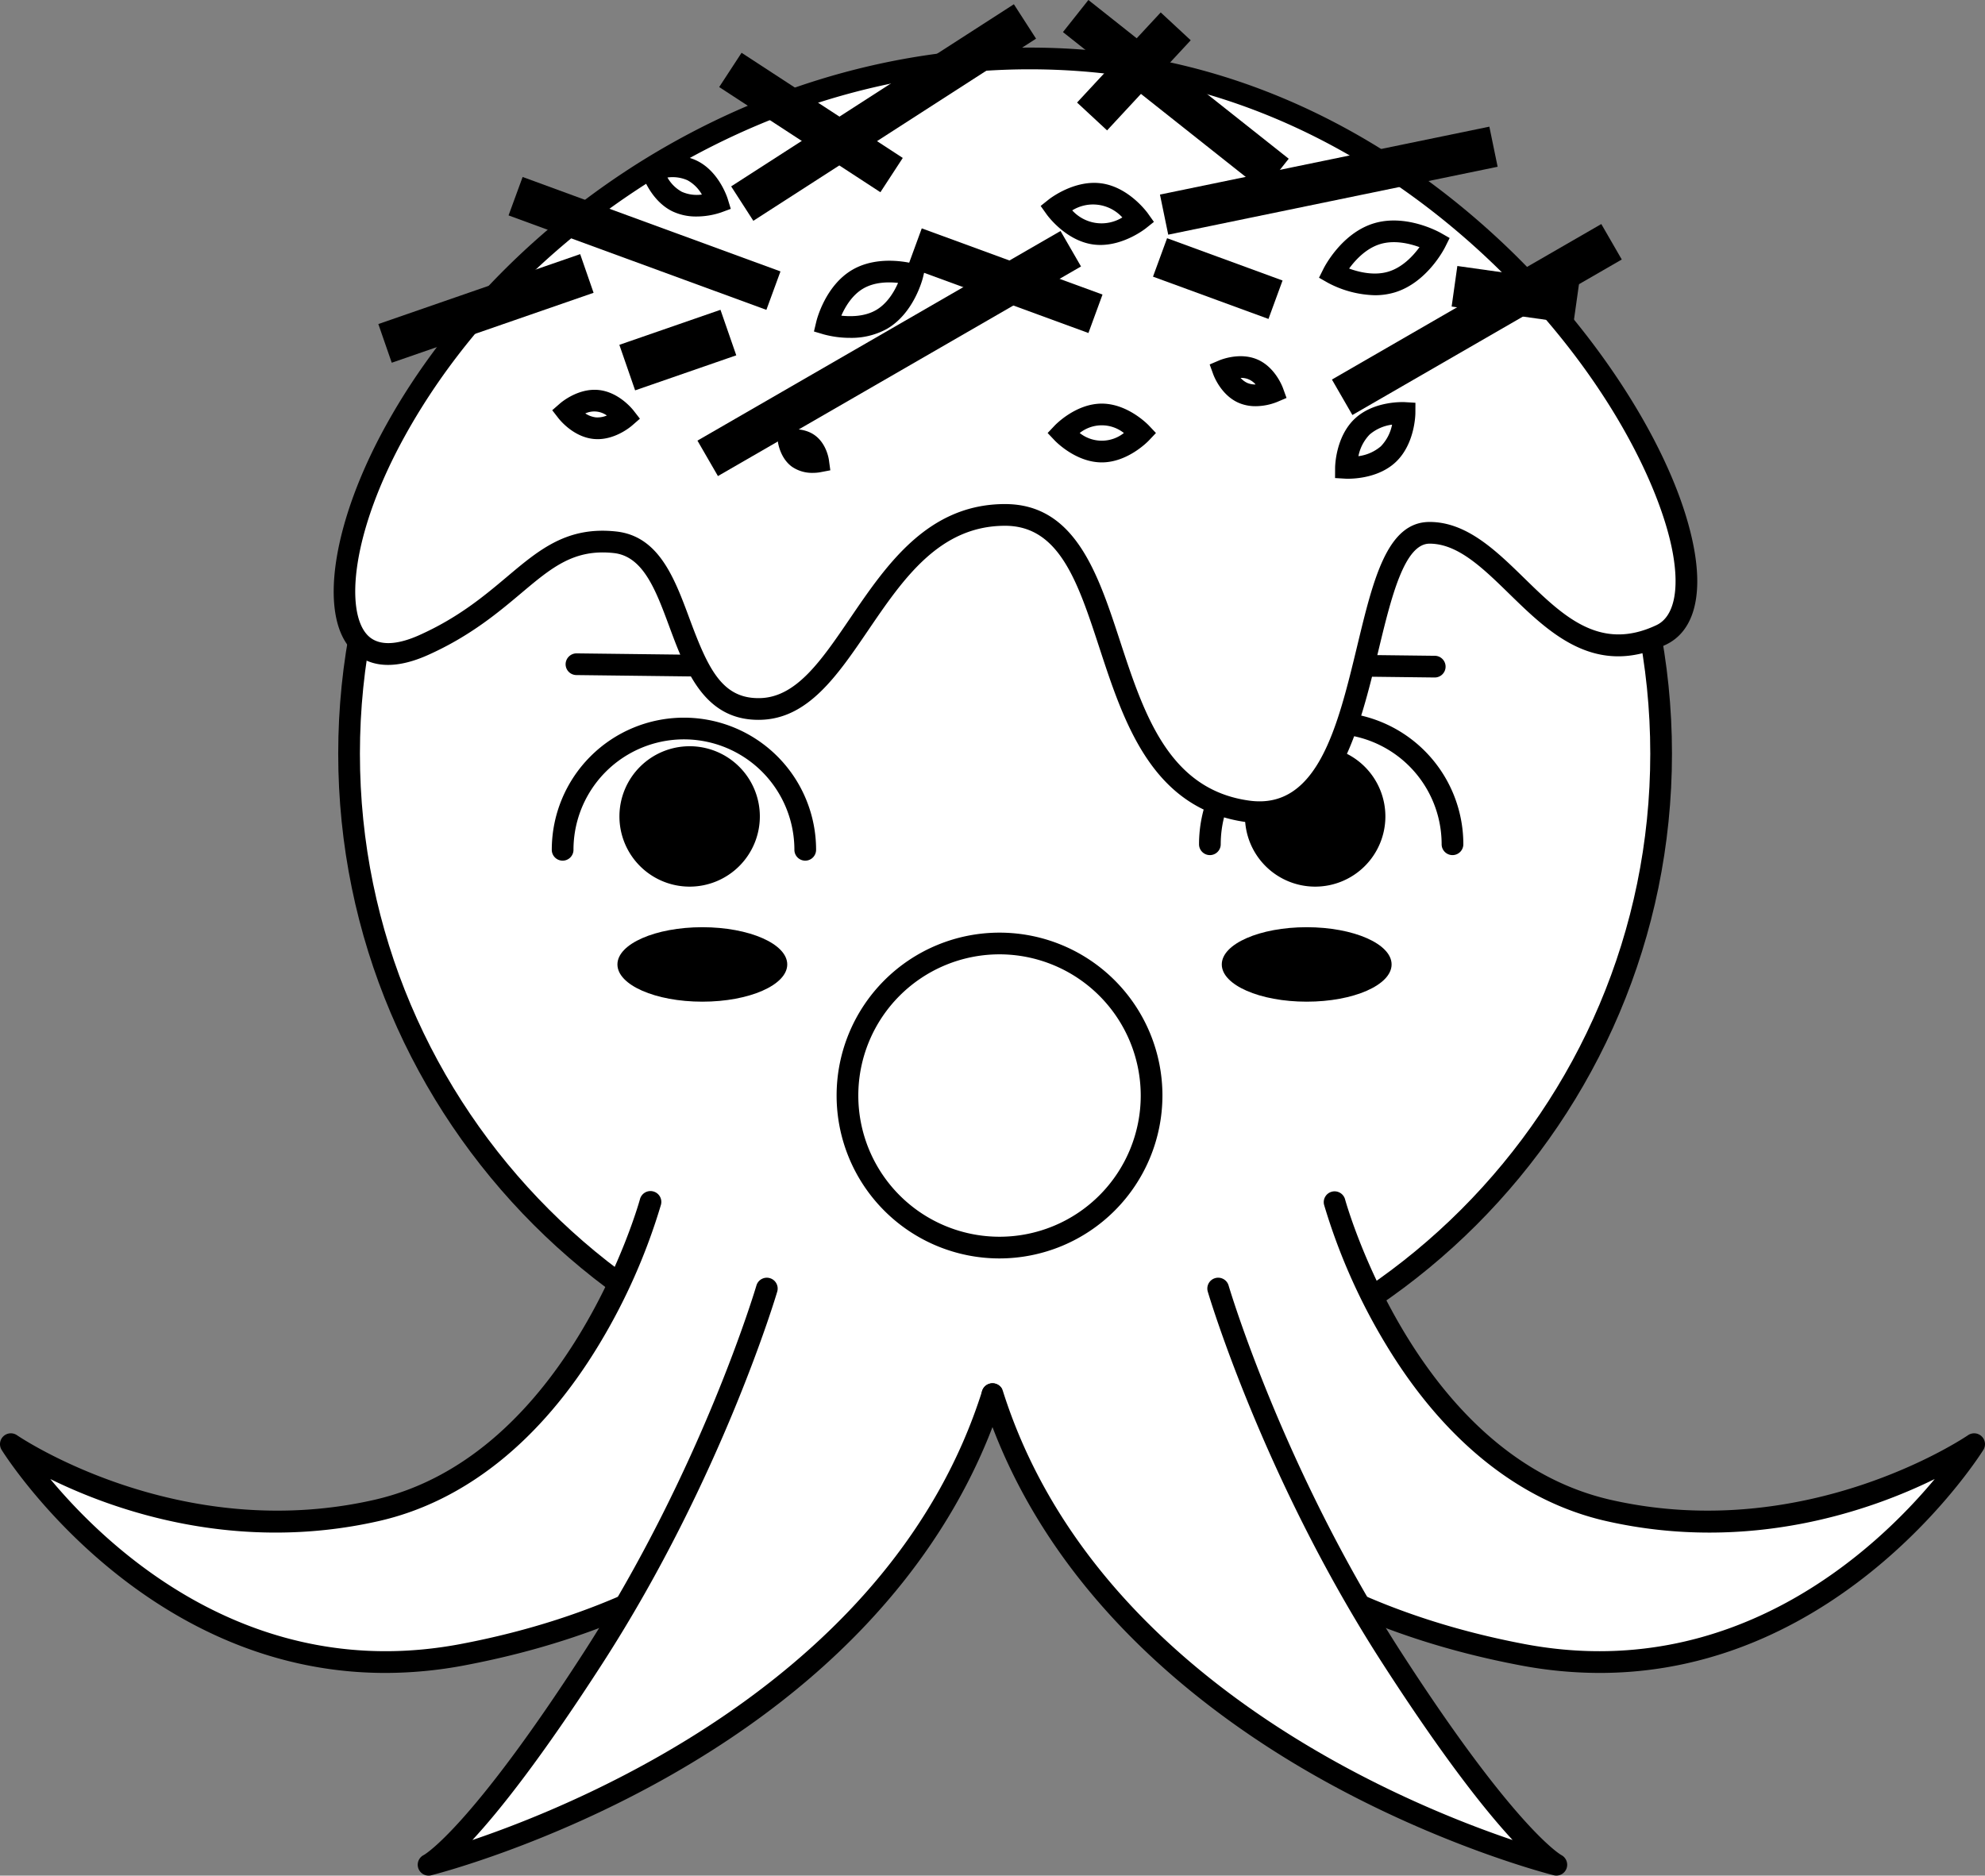 <svg id="Groupe_61" data-name="Groupe 61" xmlns="http://www.w3.org/2000/svg" xmlns:xlink="http://www.w3.org/1999/xlink" width="616" height="582.121" viewBox="0 0 616 582.121">
  <rect x="0" y="0" width="616" height="582.121" fill="#808080" stroke="none"/>
  <defs>
    <clipPath id="clip-path">
      <rect id="Rectangle_171" data-name="Rectangle 171" width="616" height="582.121" fill="none"/>
    </clipPath>
  </defs>
  <g id="Groupe_60" data-name="Groupe 60" clip-path="url(#clip-path)">
    <path id="Tracé_897" data-name="Tracé 897" d="M455.426,217.091c0,112.436-91.147,203.583-203.583,203.583S48.259,329.527,48.259,217.091,139.406,13.508,251.842,13.508s203.583,91.147,203.583,203.583" transform="translate(60.067 16.813)" fill="#fff"/>
    <path id="Tracé_898" data-name="Tracé 898" d="M253.709,425.91c-114.113,0-206.95-92.84-206.95-206.953S139.6,12.009,253.709,12.009s206.95,92.835,206.95,206.948S367.822,425.91,253.709,425.91m0-407.166c-110.4,0-200.216,89.816-200.216,200.214s89.816,200.219,200.216,200.219,200.216-89.819,200.216-200.219S364.109,18.743,253.709,18.743" transform="translate(58.2 14.947)"/>
    <path id="Tracé_899" data-name="Tracé 899" d="M144.468,97.825h-.043l-62.9-.752a3.366,3.366,0,0,1-3.327-3.407A3.406,3.406,0,0,1,81.6,90.339l62.907.752a3.367,3.367,0,0,1-.04,6.734" transform="translate(97.326 112.443)"/>
    <path id="Tracé_900" data-name="Tracé 900" d="M235.091,97.825h-.043l-62.9-.752a3.366,3.366,0,0,1-3.327-3.407,3.407,3.407,0,0,1,3.407-3.327l62.907.752a3.367,3.367,0,0,1-.04,6.734" transform="translate(210.123 112.443)"/>
    <path id="Tracé_901" data-name="Tracé 901" d="M172.118,124.966A21.787,21.787,0,1,0,193.9,103.179a21.787,21.787,0,0,0-21.787,21.787" transform="translate(214.231 128.425)"/>
    <path id="Tracé_902" data-name="Tracé 902" d="M129.211,124.966a21.787,21.787,0,1,1-21.787-21.787,21.787,21.787,0,0,1,21.787,21.787" transform="translate(106.59 128.425)"/>
    <path id="Tracé_903" data-name="Tracé 903" d="M244.42,142.842a3.367,3.367,0,0,1-3.367-3.367,34.276,34.276,0,1,0-68.552,0,3.367,3.367,0,1,1-6.734,0,41.01,41.01,0,1,1,82.021,0,3.367,3.367,0,0,1-3.367,3.367" transform="translate(206.326 122.553)"/>
    <path id="Tracé_904" data-name="Tracé 904" d="M63.449,123.606c-23.212,41.98-21.394,80.032,8.716,66.561s35.659-34.523,59.43-31.922,16.64,52.523,45.165,51.731,35.284-60.222,75.884-60.222,23.639,85.017,75.41,92.021C370.33,247.492,359.8,155.3,384.368,155.3S422.7,202.845,456.227,187,413.32,19.226,276.6,8.71c-92.71-7.134-175.913,47.542-213.155,114.9" transform="translate(59.266 10.06)" fill="#fff"/>
    <path id="Tracé_905" data-name="Tracé 905" d="M333.673,247.271a31.241,31.241,0,0,1-4.227-.294c-29.257-3.955-38-30.644-45.717-54.193-6.646-20.278-12.384-37.794-29.241-37.794-20.4,0-31.648,16.519-42.525,32.494C202.4,201.533,193.36,214.8,178.7,215.21c-.265.009-.53.011-.788.011-16.9,0-22.608-15.407-27.659-29.028-4.141-11.176-8.056-21.733-17.179-22.732-12.343-1.347-19.241,4.447-28.777,12.471-7.051,5.937-15.827,13.324-28.914,19.176-13.019,5.825-20.146,2.269-23.832-1.74-10.164-11.062-5.724-39.65,10.795-69.524C81.573,89.071,112.489,58.289,149.4,37.171,189.61,14.163,234.328,3.8,278.705,7.221c61.1,4.7,105.659,36.292,132.279,61.967,29.679,28.629,52.166,65.078,57.291,92.853,2.815,15.259-.3,25.868-8.765,29.87-21.812,10.305-36.047-3.583-48.609-15.838-8.189-7.989-15.924-15.533-24.689-15.533-7.877,0-11.953,16.909-15.892,33.262-5.778,23.962-12.891,53.468-36.647,53.47m-79.185-99.015c21.737,0,28.806,21.569,35.641,42.431,7.446,22.725,15.147,46.227,40.22,49.619,21.147,2.84,27.387-23.039,33.423-48.083,4.967-20.615,9.259-38.418,22.44-38.418,11.506,0,20.6,8.869,29.39,17.446,12.061,11.767,23.455,22.88,41.03,14.57,5.367-2.536,7.2-10.759,5.021-22.559-3.71-20.112-20.431-55.549-55.345-89.226-25.825-24.909-69.015-55.554-128.119-60.1-43.019-3.3-86.411,6.75-125.448,29.084C116.889,63.531,86.88,93.394,68.238,127.1l-2.945-1.627,2.945,1.627c-16.7,30.2-18.505,54.332-11.728,61.708,3.966,4.314,10.956,2.465,16.126.153,12.22-5.468,20.245-12.222,27.327-18.182,9.993-8.413,18.631-15.677,33.843-14.014,13.259,1.45,18.09,14.483,22.761,27.084,5.666,15.28,9.966,24.635,21.351,24.635.2,0,.393,0,.595-.007,11.219-.314,18.941-11.654,27.883-24.788,11.311-16.608,24.13-35.437,48.092-35.437" transform="translate(57.422 8.191)"/>
    <rect id="Rectangle_158" data-name="Rectangle 158" width="125.615" height="8.219" transform="matrix(0.866, -0.5, 0.5, 0.866, 219.505, 137.568)"/>
    <path id="Tracé_906" data-name="Tracé 906" d="M102.778,108l-6.355-11L209.1,31.939l6.352,11.006Zm-.222-9.36,1.863,3.226L209.317,41.3l-1.865-3.228Z" transform="translate(120.015 39.754)"/>
    <rect id="Rectangle_159" data-name="Rectangle 159" width="92.036" height="8.218" transform="translate(416.4 118.62) rotate(-30)"/>
    <path id="Tracé_907" data-name="Tracé 907" d="M190.491,90.246l-6.352-11.006,83.594-48.263,6.352,11.006Zm-.22-9.363,1.865,3.228,75.816-43.771-1.863-3.23Z" transform="translate(229.194 38.558)"/>
    <rect id="Rectangle_160" data-name="Rectangle 160" width="8.218" height="74.829" transform="matrix(0.621, -0.784, 0.784, 0.621, 333.021, 9.596)"/>
    <path id="Tracé_908" data-name="Tracé 908" d="M209.12,59.224,146.954,9.96,154.849,0l62.164,49.264Zm-55.859-50,55.129,43.688L210.707,50,155.578,6.308Z" transform="translate(182.91)"/>
    <rect id="Rectangle_161" data-name="Rectangle 161" width="99.883" height="8.219" transform="translate(362.62 62.132) rotate(-11.651)"/>
    <path id="Tracé_909" data-name="Tracé 909" d="M162.931,51.035l-2.566-12.447,102.22-21.075,2.566,12.444Zm2.736-8.956.752,3.652,93.43-19.264-.752-3.65Z" transform="translate(199.603 21.798)"/>
    <rect id="Rectangle_162" data-name="Rectangle 162" width="99.882" height="8.218" transform="translate(230.002 58.521) rotate(-32.796)"/>
    <path id="Tracé_910" data-name="Tracé 910" d="M107.967,67.8l-6.884-10.682L188.818.587,195.7,11.269Zm-.678-9.34,2.018,3.136L189.5,9.927l-2.018-3.138Z" transform="translate(125.816 0.731)"/>
    <rect id="Rectangle_163" data-name="Rectangle 163" width="61.799" height="8.218" transform="translate(120.266 101.959) rotate(-19.111)"/>
    <path id="Tracé_911" data-name="Tracé 911" d="M56.467,68.847,52.305,56.84l62.635-21.7,4.162,12Zm1.551-9.237,1.221,3.524,54.151-18.763-1.221-3.522Z" transform="translate(65.103 43.733)"/>
    <rect id="Rectangle_164" data-name="Rectangle 164" width="8.217" height="55.243" transform="translate(284.56 81.473) rotate(-69.882)"/>
    <path id="Tracé_912" data-name="Tracé 912" d="M181.576,64.053,125.488,43.508l4.368-11.933,56.092,20.546Zm-50.33-23.214L178.9,58.291l1.282-3.5L132.532,37.335Z" transform="translate(156.192 39.301)"/>
    <rect id="Rectangle_165" data-name="Rectangle 165" width="8.219" height="55.244" transform="matrix(0.546, -0.837, 0.837, 0.546, 226.29, 26.367)"/>
    <path id="Tracé_913" data-name="Tracé 913" d="M149.455,50.577,99.428,17.937,106.373,7.3,156.4,39.937ZM105.641,16.63l42.507,27.733,2.036-3.12L107.679,13.508Z" transform="translate(123.756 9.082)"/>
    <rect id="Rectangle_166" data-name="Rectangle 166" width="8.218" height="80.722" transform="matrix(0.344, -0.939, 0.939, 0.344, 160.696, 65.526)"/>
    <path id="Tracé_914" data-name="Tracé 914" d="M150.32,65.711,70.308,36.4,74.676,24.47,154.69,53.781ZM76.066,33.734l71.583,26.218,1.282-3.5L77.35,30.23Z" transform="translate(87.511 30.457)"/>
    <rect id="Rectangle_167" data-name="Rectangle 167" width="8.218" height="33.67" transform="translate(360.691 84.527) rotate(-69.883)"/>
    <path id="Tracé_915" data-name="Tracé 915" d="M195.236,57.993,159.4,44.866l4.37-11.93,35.834,13.127ZM165.164,42.2l27.4,10.036,1.282-3.5L166.446,38.7Z" transform="translate(198.407 40.995)"/>
    <rect id="Rectangle_168" data-name="Rectangle 168" width="26.478" height="8.218" transform="translate(196.485 109.106) rotate(-19.111)"/>
    <path id="Tracé_916" data-name="Tracé 916" d="M90.519,67.837l-4.893-14.13,31.381-10.871,4.9,14.128Zm3.672-9.969.485,1.4,18.658-6.465-.485-1.405Z" transform="translate(106.577 53.317)"/>
    <rect id="Rectangle_169" data-name="Rectangle 169" width="33.67" height="8.217" transform="matrix(0.68, -0.733, 0.733, 0.68, 337.416, 31.708)"/>
    <path id="Tracé_917" data-name="Tracé 917" d="M158.218,38.331l-9.313-8.644L174.862,1.718l9.313,8.642Zm-2.97-8.88,2.734,2.536,19.85-21.39L175.1,8.061Z" transform="translate(185.339 2.138)"/>
    <rect id="Rectangle_170" data-name="Rectangle 170" width="8.217" height="33.671" transform="translate(453.021 93.228) rotate(-81.991)"/>
    <path id="Tracé_918" data-name="Tracé 918" d="M238.479,54.679,200.69,49.362l1.771-12.584L240.25,42.1Zm-32.718-9.136,28.9,4.065.521-3.692-28.9-4.067Z" transform="translate(249.794 45.777)"/>
    <path id="Tracé_919" data-name="Tracé 919" d="M171.246,63.063s-5.45,5.758-12.171,5.758S146.9,63.063,146.9,63.063s5.45-5.758,12.173-5.758,12.171,5.758,12.171,5.758" transform="translate(182.846 71.326)" fill="#fff"/>
    <path id="Tracé_920" data-name="Tracé 920" d="M161.644,74.051c-8.076,0-14.352-6.53-14.617-6.808l-2.191-2.314,2.191-2.314c.265-.278,6.541-6.808,14.617-6.808s14.355,6.53,14.617,6.808l2.191,2.314-2.191,2.314c-.263.278-6.539,6.808-14.617,6.808m-6.858-9.122a11.039,11.039,0,0,0,13.715,0,11.039,11.039,0,0,0-13.715,0" transform="translate(180.274 69.46)"/>
    <path id="Tracé_921" data-name="Tracé 921" d="M140.887,38.485s-2.321,9.717-9.657,13.953-16.914,1.387-16.914,1.387,2.321-9.717,9.659-13.953,16.911-1.387,16.911-1.387" transform="translate(142.288 46.735)" fill="#fff"/>
    <path id="Tracé_922" data-name="Tracé 922" d="M123.748,59.988a31.2,31.2,0,0,1-8.164-1.071l-3.055-.907.739-3.1c.11-.453,2.754-11.183,11.25-16.085s19.1-1.836,19.556-1.7l3.053.909-.738,3.1c-.11.453-2.754,11.181-11.248,16.085a22.761,22.761,0,0,1-11.392,2.77M121.023,53.1c2.956.328,7.248.3,10.75-1.717s5.666-5.724,6.86-8.449c-2.958-.33-7.248-.305-10.748,1.715s-5.668,5.724-6.862,8.451" transform="translate(140.062 44.87)"/>
    <path id="Tracé_923" data-name="Tracé 923" d="M216,35.4s-4.813,9.645-13.558,12.3-18.112-2.673-18.112-2.673,4.813-9.645,13.558-12.305S216,35.4,216,35.4" transform="translate(229.43 39.813)" fill="#fff"/>
    <path id="Tracé_924" data-name="Tracé 924" d="M199.689,53.679a32.6,32.6,0,0,1-14.566-3.856l-2.77-1.578,1.423-2.853c.224-.447,5.576-10.974,15.591-14.02s20.323,2.725,20.759,2.97l2.77,1.578-1.423,2.853c-.224.447-5.576,10.976-15.591,14.022a21.324,21.324,0,0,1-6.193.884M191.7,45.4c3.062,1.12,7.823,2.287,12.218.947s7.7-4.952,9.623-7.587c-3.062-1.125-7.82-2.287-12.218-.947s-7.7,4.95-9.623,7.587" transform="translate(226.971 37.949)"/>
    <path id="Tracé_925" data-name="Tracé 925" d="M171.882,34.879s-6.676,5.322-13.847,4.314-12.119-7.969-12.119-7.969,6.678-5.322,13.847-4.312,12.119,7.966,12.119,7.966" transform="translate(181.618 33.339)" fill="#fff"/>
    <path id="Tracé_926" data-name="Tracé 926" d="M162.41,44.551a16.326,16.326,0,0,1-2.3-.157c-8.507-1.2-14.157-9.019-14.393-9.351l-1.847-2.6,2.492-1.987c.321-.251,7.915-6.211,16.415-5.015s14.157,9.017,14.393,9.351l1.847,2.6-2.492,1.987c-.29.229-6.586,5.172-14.117,5.172m-8.739-10.727a12.292,12.292,0,0,0,15.547,2.191,12.283,12.283,0,0,0-15.547-2.191" transform="translate(179.073 31.472)"/>
    <path id="Tracé_927" data-name="Tracé 927" d="M110.446,34.131s-6.925,2.552-12.534-.222-7.78-9.832-7.78-9.832,6.925-2.552,12.532.224,7.782,9.829,7.782,9.829" transform="translate(112.185 28.635)" fill="#fff"/>
    <path id="Tracé_928" data-name="Tracé 928" d="M106.269,40.419a16.978,16.978,0,0,1-7.547-1.634c-6.831-3.38-9.4-11.513-9.5-11.856l-.938-3.048,2.99-1.1c.341-.121,8.366-3.01,15.194.364s9.4,11.513,9.5,11.859l.936,3.046-2.99,1.1a24.154,24.154,0,0,1-7.645,1.27m-9.019-12.1a11.483,11.483,0,0,0,4.458,4.429,11.491,11.491,0,0,0,6.227.857,11.463,11.463,0,0,0-4.458-4.427,11.409,11.409,0,0,0-6.227-.86" transform="translate(109.88 26.775)"/>
    <path id="Tracé_929" data-name="Tracé 929" d="M184.484,58.483s-5.019,2.132-9.259.285-6.094-6.974-6.094-6.974,5.019-2.132,9.259-.285,6.094,6.974,6.094,6.974" transform="translate(210.512 63.174)" fill="#fff"/>
    <path id="Tracé_930" data-name="Tracé 930" d="M181.5,64.762a13.116,13.116,0,0,1-5.262-1.039c-5.412-2.357-7.675-8.251-7.915-8.916l-1.084-3,2.934-1.248c.651-.272,6.514-2.626,11.919-.272s7.677,8.254,7.917,8.918l1.084,3-2.934,1.246a18.357,18.357,0,0,1-6.66,1.311m-4.664-8.772a6.459,6.459,0,0,0,2.094,1.56,6.333,6.333,0,0,0,2.541.476h.027a5.733,5.733,0,0,0-4.638-2.036Z" transform="translate(208.156 61.305)"/>
    <path id="Tracé_931" data-name="Tracé 931" d="M204.257,57.109s-.043,8.11-5.062,12.813-13.116,4.215-13.116,4.215.043-8.112,5.062-12.813,13.116-4.215,13.116-4.215" transform="translate(231.609 71.064)" fill="#fff"/>
    <path id="Tracé_932" data-name="Tracé 932" d="M188.59,79.385c-.478,0-.774-.016-.837-.02l-3.181-.191.016-3.187c0-.391.119-9.625,6.128-15.253s15.232-5.145,15.618-5.118l3.181.191-.016,3.187c0,.388-.119,9.625-6.128,15.25-5.033,4.714-12.319,5.14-14.781,5.14M202.267,62.6a13.321,13.321,0,0,0-6.947,3.051,13.346,13.346,0,0,0-3.5,6.734,13.321,13.321,0,0,0,6.947-3.051,13.32,13.32,0,0,0,3.5-6.734" transform="translate(229.733 69.197)"/>
    <path id="Tracé_933" data-name="Tracé 933" d="M96.388,60.556s-4.438,3.863-9.4,3.385S78.4,58.819,78.4,58.819s4.438-3.865,9.405-3.385,8.581,5.122,8.581,5.122" transform="translate(97.584 68.946)" fill="#fff"/>
    <path id="Tracé_934" data-name="Tracé 934" d="M90.419,69.216c-.4,0-.795-.018-1.2-.058-6.231-.6-10.453-5.814-10.916-6.4l-1.957-2.516,2.4-2.094c.566-.494,5.715-4.79,11.939-4.193s10.451,5.811,10.914,6.4l1.957,2.516-2.4,2.092c-.527.46-5.057,4.256-10.736,4.256m-3.811-7.984a7.7,7.7,0,0,0,3.259,1.223,7.523,7.523,0,0,0,3.432-.577,6.684,6.684,0,0,0-6.691-.646" transform="translate(95.025 67.079)"/>
    <path id="Tracé_935" data-name="Tracé 935" d="M118.193,67.536s-3.6.7-6.132-1.113-3.028-5.448-3.028-5.448,3.6-.7,6.13,1.113,3.03,5.448,3.03,5.448" transform="translate(135.71 75.729)" fill="#fff"/>
    <path id="Tracé_936" data-name="Tracé 936" d="M118.637,72.9a11.081,11.081,0,0,1-6.447-1.877c-3.6-2.579-4.332-7.205-4.4-7.724l-.433-3.158,3.127-.606c.512-.1,5.131-.9,8.734,1.681s4.334,7.208,4.4,7.726l.435,3.161-3.129.6a12.7,12.7,0,0,1-2.287.193" transform="translate(133.62 73.863)"/>
    <path id="Tracé_937" data-name="Tracé 937" d="M166.218,230.067a50.557,50.557,0,1,1,50.557-50.557,50.615,50.615,0,0,1-50.557,50.557m0-94.38a43.823,43.823,0,1,0,43.823,43.823,43.872,43.872,0,0,0-43.823-43.823" transform="translate(143.961 160.505)"/>
    <path id="Tracé_938" data-name="Tracé 938" d="M154.94,143.607a3.367,3.367,0,0,1-3.367-3.367,34.277,34.277,0,0,0-68.555,0,3.367,3.367,0,1,1-6.734,0,41.011,41.011,0,0,1,82.023,0,3.367,3.367,0,0,1-3.367,3.367" transform="translate(94.949 123.509)"/>
    <path id="Tracé_939" data-name="Tracé 939" d="M138.058,139.758c0,6.382-11.8,11.556-26.35,11.556S85.36,146.139,85.36,139.758s11.8-11.556,26.348-11.556,26.35,5.174,26.35,11.556" transform="translate(106.246 159.57)"/>
    <path id="Tracé_940" data-name="Tracé 940" d="M221.61,139.758c0,6.382-11.8,11.556-26.35,11.556s-26.348-5.174-26.348-11.556,11.8-11.556,26.348-11.556,26.35,5.174,26.35,11.556" transform="translate(210.241 159.57)"/>
    <path id="Tracé_941" data-name="Tracé 941" d="M200,166.181s-21.874,81.457-85.071,95.78S1.5,241.373,1.5,241.373s50.231,82.353,140.162,65.345,119.1-69.111,119.1-69.111" transform="translate(1.867 206.842)" fill="#fff"/>
    <path id="Tracé_942" data-name="Tracé 942" d="M119.56,314.245C43.69,314.252.958,245.76.494,244.994a3.365,3.365,0,0,1,4.79-4.519c.5.341,49.836,33.881,110.768,20.07,60.445-13.7,82.348-92.575,82.559-93.372a3.369,3.369,0,0,1,6.507,1.749,186.749,186.749,0,0,1-19.208,43.385c-17.978,29.789-41.616,48.743-68.373,54.806-44.555,10.094-82.386-3.432-101.931-13.048,18.216,21.883,62.382,63.479,127.3,51.215,87.136-16.48,116.5-66.945,116.791-67.453a3.366,3.366,0,0,1,5.872,3.293c-1.223,2.184-30.974,53.672-121.41,70.775a132.3,132.3,0,0,1-24.595,2.35" transform="translate(0 204.974)"/>
    <path id="Tracé_943" data-name="Tracé 943" d="M218.192,166.181s21.874,81.457,85.071,95.78,113.426-20.588,113.426-20.588-50.231,82.353-140.162,65.345-119.1-69.111-119.1-69.111" transform="translate(195.945 206.842)" fill="#fff"/>
    <path id="Tracé_944" data-name="Tracé 944" d="M302.361,314.244a131.95,131.95,0,0,1-24.595-2.35c-90.436-17.1-120.187-68.591-121.41-70.775a3.367,3.367,0,0,1,5.877-3.288c.283.5,29.652,50.968,116.786,67.448,64.912,12.267,109.087-29.333,127.3-51.217-19.542,9.616-57.378,23.152-101.933,13.051-26.754-6.063-50.4-25.017-68.371-54.806a186.342,186.342,0,0,1-19.205-43.385,3.367,3.367,0,0,1,6.5-1.749c.213.8,22.117,79.673,82.561,93.372,60.925,13.8,110.272-19.728,110.766-20.07a3.366,3.366,0,0,1,4.792,4.519c-.467.765-43.206,69.248-119.069,69.251" transform="translate(194.077 204.975)"/>
    <path id="Tracé_945" data-name="Tracé 945" d="M164.22,178.166S147.7,234.813,110.46,292.573s-51.21,64.422-51.21,64.422,139.738-34.433,175-146.061" transform="translate(73.747 221.759)" fill="#fff"/>
    <path id="Tracé_946" data-name="Tracé 946" d="M61.117,362.229a3.368,3.368,0,0,1-1.45-6.406c.072-.04,14.213-7.969,49.83-63.208,36.528-56.647,53.194-112.963,53.358-113.525a3.367,3.367,0,0,1,6.465,1.885c-.166.572-17.082,57.783-54.162,115.287C96.1,325.816,83.063,342.182,74.722,351.187c36.305-12.3,130.571-51.982,158.189-139.4a3.366,3.366,0,1,1,6.42,2.029c-10.236,32.4-36.285,78.963-102.261,116.8-39.3,22.537-74.793,31.432-75.147,31.518a3.314,3.314,0,0,1-.806.1" transform="translate(71.88 219.892)"/>
    <path id="Tracé_947" data-name="Tracé 947" d="M207.246,178.166s16.519,56.647,53.76,114.407,51.21,64.422,51.21,64.422-139.738-34.433-175-146.061" transform="translate(170.787 221.759)" fill="#fff"/>
    <path id="Tracé_948" data-name="Tracé 948" d="M314.073,362.228a3.335,3.335,0,0,1-.795-.1c-.355-.085-35.85-8.981-75.147-31.518-36.415-20.884-83.717-58.1-102.261-116.8a3.367,3.367,0,1,1,6.422-2.029c27.636,87.484,121.9,127.132,158.2,139.41-8.343-9-21.381-25.369-40.445-54.934-37.078-57.5-54-114.714-54.162-115.287a3.367,3.367,0,0,1,6.465-1.885c.164.561,16.833,56.878,53.358,113.525,35.616,55.239,49.758,63.167,49.9,63.242a3.4,3.4,0,0,1,1.6,4.191,3.356,3.356,0,0,1-3.125,2.182" transform="translate(168.919 219.893)"/>
  </g>
</svg>
